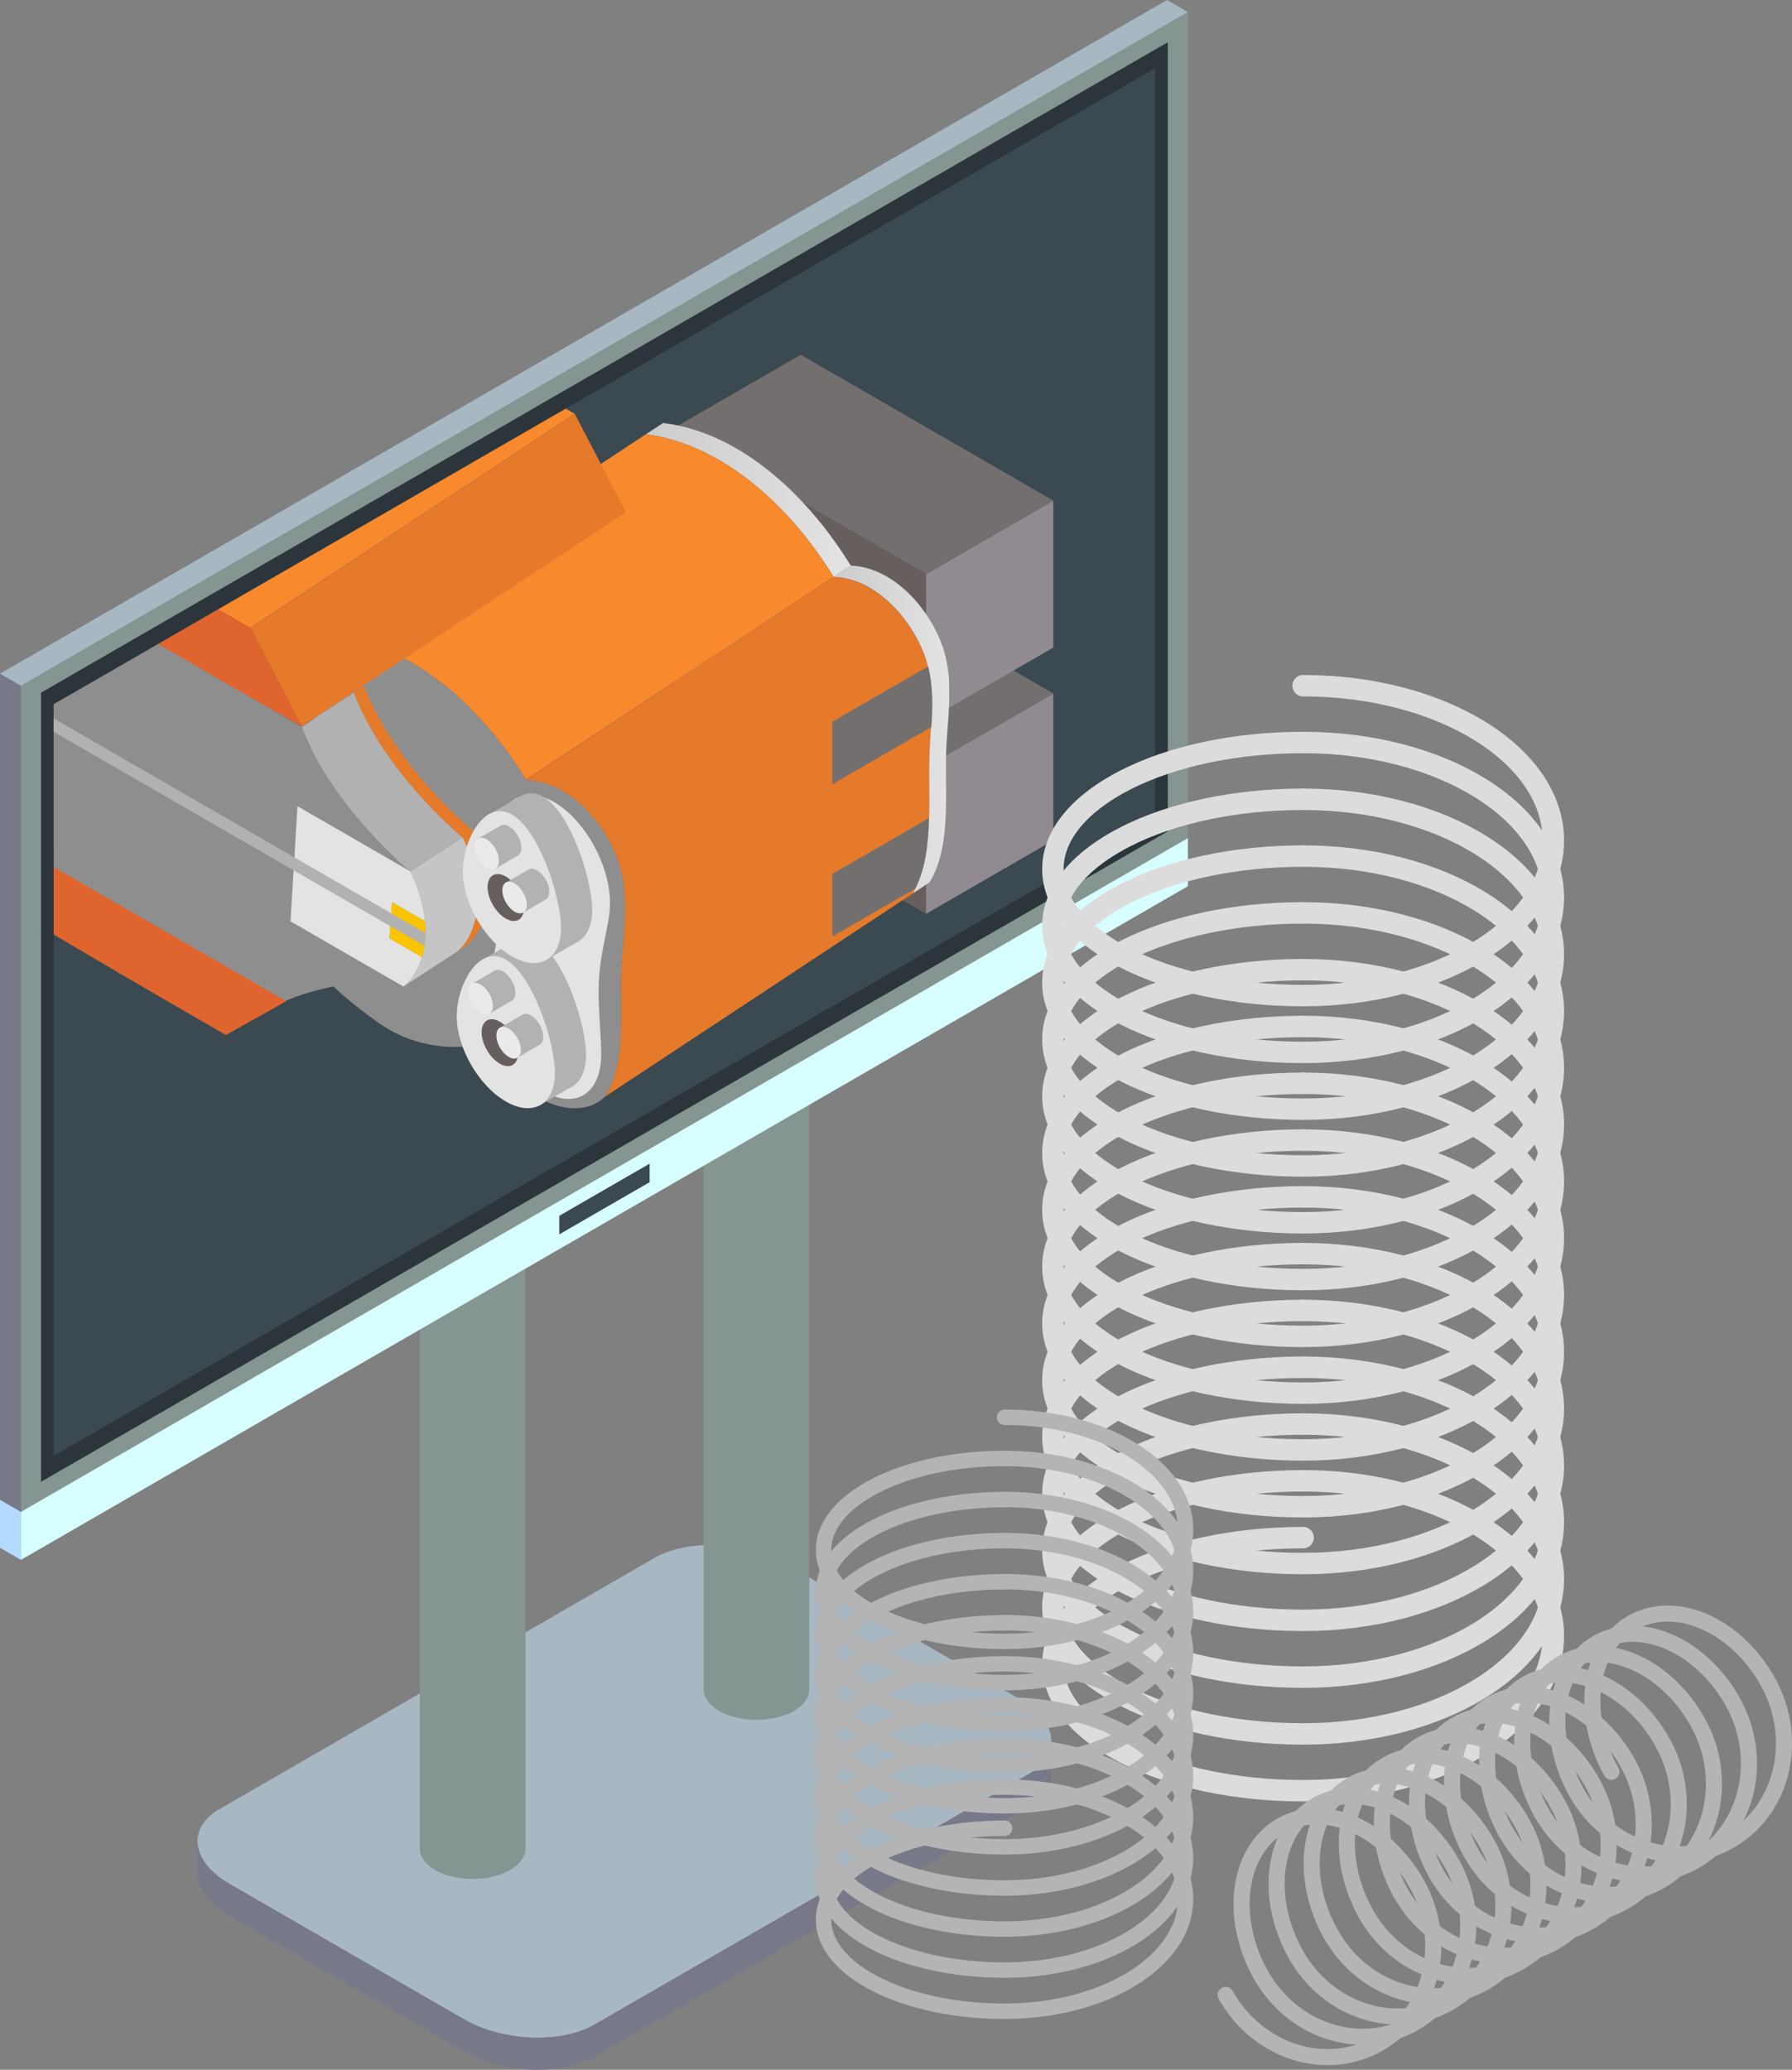 <?xml version="1.0" encoding="UTF-8"?>
<svg id="_レイヤー_2" data-name="レイヤー 2" xmlns="http://www.w3.org/2000/svg" xmlns:xlink="http://www.w3.org/1999/xlink" viewBox="0 0 167.22 193.15">
  <rect x="0" y="0" width="167.22" height="193.15" fill="#808080" stroke="none"/>
  <defs>
    <style>
      .cls-1 {
        stroke-width: 1.44px;
      }

      .cls-1, .cls-2, .cls-3, .cls-4, .cls-5 {
        fill: none;
      }

      .cls-1, .cls-4, .cls-5 {
        stroke-linecap: round;
        stroke-linejoin: round;
      }

      .cls-1, .cls-5 {
        stroke: #b4b4b4;
      }

      .cls-6 {
        clip-path: url(#clippath);
      }

      .cls-2, .cls-7, .cls-8, .cls-9, .cls-10, .cls-11, .cls-12, .cls-13, .cls-14, .cls-15, .cls-16, .cls-17, .cls-18, .cls-19, .cls-20, .cls-21, .cls-22, .cls-23, .cls-24, .cls-25, .cls-26, .cls-27, .cls-28, .cls-29 {
        stroke-width: 0px;
      }

      .cls-3 {
        stroke: #000;
        stroke-miterlimit: 10;
        stroke-width: 0px;
      }

      .cls-7 {
        fill: url(#_名称未設定グラデーション_204);
      }

      .cls-4 {
        stroke: #dcdcdc;
        stroke-width: 2px;
      }

      .cls-8 {
        fill: url(#_名称未設定グラデーション_204-2);
      }

      .cls-9 {
        fill: #f8892c;
      }

      .cls-10 {
        fill: #777888;
      }

      .cls-11 {
        fill: #2c353b;
      }

      .cls-12 {
        fill: #3b4951;
      }

      .cls-13 {
        fill: #a7b8c2;
      }

      .cls-14 {
        fill: #161616;
      }

      .cls-15 {
        fill: #df642e;
      }

      .cls-16 {
        fill: #d8ffff;
      }

      .cls-17 {
        fill: #c5c5c5;
      }

      .cls-18 {
        fill: #b2b2b2;
      }

      .cls-19 {
        fill: #b1b1b1;
      }

      .cls-20 {
        fill: #859591;
      }

      .cls-21 {
        fill: #b3daff;
      }

      .cls-22 {
        fill: #8e8e8e;
      }

      .cls-23 {
        fill: #918b91;
      }

      .cls-24 {
        fill: #746f6f;
      }

      .cls-25 {
        fill: #e3e3e3;
      }

      .cls-26 {
        fill: #e57a2b;
      }

      .cls-27 {
        fill: #fbc400;
      }

      .cls-28 {
        fill: #eaeaea;
      }

      .cls-29 {
        fill: #675f5e;
      }

      .cls-5 {
        stroke-width: 1.5px;
      }
    </style>
    <clipPath id="clippath">
      <polygon class="cls-2" points="5.01 65.72 5.01 135.86 107.79 76.52 107.79 6.38 5.01 65.72"/>
    </clipPath>
    <linearGradient id="_名称未設定グラデーション_204" data-name="名称未設定グラデーション 204" x1="280.14" y1="68.07" x2="290.95" y2="68.07" gradientTransform="translate(368.73) rotate(-180) scale(1 -1)" gradientUnits="userSpaceOnUse">
      <stop offset="0" stop-color="#b0acad"/>
      <stop offset="0" stop-color="#e3e3e3"/>
      <stop offset="1" stop-color="#ccc"/>
    </linearGradient>
    <linearGradient id="_名称未設定グラデーション_204-2" data-name="名称未設定グラデーション 204" x1="289.36" y1="46.65" x2="308.47" y2="46.65" xlink:href="#_名称未設定グラデーション_204"/>
  </defs>
  <g id="_瀧_1" data-name="瀧 1">
    <path class="cls-13" d="m18.43,171.82c0,.51.14,1.03.42,1.54v.02c.47.87,1.33,1.7,2.55,2.41l21.92,12.66c3.59,2.06,9.03,2.29,12.14.49l40.55-23.4c.8-.45,1.36-1,1.7-1.59.28-.45.4-.94.4-1.43,0-1.38-1.01-2.83-2.97-3.97l-21.92-12.66c-3.6-2.06-9.03-2.29-12.14-.51l-40.55,23.42c-1.42.8-2.1,1.89-2.1,3.03Z"/>
    <path class="cls-10" d="m18.43,171.82v2.99c0,1.38,1.01,2.83,2.97,3.97l21.92,12.65c3.59,2.08,9.03,2.31,12.14.51l40.55-23.4c1.42-.82,2.1-1.91,2.1-3.04v-2.97c0,.49-.12.98-.4,1.43-.33.59-.89,1.14-1.7,1.59l-40.55,23.4c-3.11,1.8-8.55,1.57-12.14-.49l-21.92-12.66c-1.22-.72-2.08-1.54-2.55-2.41v-.02c-.28-.51-.42-1.03-.42-1.54Z"/>
    <g>
      <path class="cls-20" d="m65.66,98.93v58.72c0,.73.48,1.45,1.45,2.02,1.93,1.1,5.05,1.1,6.97,0,.96-.57,1.44-1.29,1.44-2.02v-58.72s-9.87,0-9.87,0Z"/>
      <path class="cls-20" d="m67.11,100.95c1.93,1.11,5.05,1.11,6.97,0,1.93-1.11,1.93-2.91,0-4.03-1.93-1.11-5.05-1.11-6.97,0-1.93,1.11-1.93,2.91,0,4.03Z"/>
    </g>
    <g>
      <path class="cls-20" d="m39.17,113.78v58.72c0,.73.48,1.45,1.45,2.02,1.93,1.1,5.05,1.1,6.97,0,.96-.57,1.44-1.29,1.44-2.02v-58.72s-9.87,0-9.87,0Z"/>
      <path class="cls-20" d="m40.62,115.8c1.93,1.11,5.05,1.11,6.97,0,1.93-1.11,1.93-2.91,0-4.03-1.93-1.11-5.05-1.11-6.97,0-1.93,1.11-1.93,2.91,0,4.03Z"/>
    </g>
    <polygon class="cls-13" points="0 62.87 108.9 0 110.85 1.13 1.95 64 0 62.87"/>
    <polygon class="cls-20" points="1.95 141.09 110.85 78.21 110.85 1.13 1.95 64.01 1.95 141.09"/>
    <polygon class="cls-11" points="3.83 138.28 108.97 77.58 108.97 3.94 3.83 64.64 3.83 138.28"/>
    <polygon class="cls-12" points="5.01 65.72 5.01 135.86 107.79 76.52 107.79 6.38 5.01 65.72"/>
    <polygon class="cls-16" points="1.95 141.09 110.85 78.21 110.85 82.7 1.95 145.57 1.95 141.09"/>
    <polygon class="cls-12" points="52.19 115.19 60.62 110.32 60.62 108.59 52.19 113.46 52.19 115.19"/>
    <polygon class="cls-10" points="0 139.96 0 62.88 1.95 64.01 1.95 141.09 0 139.96"/>
    <polygon class="cls-21" points="0 139.96 0 144.44 1.95 145.57 1.95 141.09 0 139.96"/>
    <g class="cls-6">
      <g>
        <g>
          <g>
            <polygon class="cls-23" points="98.29 78.42 86.42 85.28 86.42 71.57 98.29 64.72 98.29 78.42"/>
            <polygon class="cls-14" points="74.71 64.81 62.83 71.66 62.83 57.95 74.71 51.1 74.71 64.81"/>
            <polygon class="cls-24" points="86.42 71.57 62.83 57.95 74.71 51.1 98.29 64.72 86.42 71.57"/>
            <polygon class="cls-29" points="62.83 57.95 62.83 71.66 86.42 85.28 86.42 71.57 62.83 57.95"/>
          </g>
          <g>
            <polygon class="cls-23" points="98.29 60.43 86.42 67.28 86.42 53.57 98.29 46.72 98.29 60.43"/>
            <polygon class="cls-14" points="74.71 46.81 62.83 53.66 62.83 39.96 74.71 33.1 74.71 46.81"/>
            <polygon class="cls-24" points="86.42 53.57 62.83 39.96 74.71 33.1 98.29 46.72 86.42 53.57"/>
            <polygon class="cls-29" points="62.83 39.96 62.83 53.66 86.42 67.28 86.42 53.57 62.83 39.96"/>
          </g>
        </g>
        <path class="cls-22" d="m56.46,102.33c-1.59,1.59-4.29,1.37-6.68-.17-2.45-1.58-3.76-4.99-3.76-4.99,0,0-5.49,1.98-10.74-1.75-5.25-3.74-5.95-5.49-5.95-5.49l-.35-21.83,1.75-6.89-.47-1.75h1.34c7.5.93,13.73,7.14,17.5,13.31,3.84.15,7.03,3.67,8.39,7.02,1.37,3.39.73,6.88.51,10.46s.56,8.88-1.53,12.08Z"/>
        <path class="cls-25" d="m45.63,91.99c.09-1.64.86-3.98,1.02-6.66s-.3-5.82-.2-7.46c.2-3.45,2.7-4.71,5.59-2.81s5.07,6.23,4.87,9.68c-.09,1.64-.86,3.98-1.02,6.66-.15,2.68.3,5.82.2,7.46-.2,3.45-2.7,4.71-5.59,2.81s-5.07-6.23-4.87-9.68Z"/>
        <path class="cls-26" d="m86.16,60.86c1.28,3.18.67,6.31.56,9.68-.12,3.66.5,9.06-1.53,12.83l-28.73,18.97c2.09-3.2,1.32-8.53,1.53-12.08.21-3.58.86-7.06-.51-10.46-1.36-3.36-4.54-6.88-8.39-7.02l28.68-18.94c3.84.15,7.03,3.67,8.38,7.02Z"/>
        <path class="cls-7" d="m86.72,70.53c.11-3.36.73-6.5-.56-9.68-1.36-3.36-4.54-6.88-8.38-7.02l1.59-1.05c3.84.15,7.03,3.67,8.39,7.02,1.28,3.18.76,6.32.56,9.68-.23,3.87.58,9.38-1.58,12.86l-1.54,1.02c2.03-3.76,1.4-9.17,1.53-12.83Z"/>
        <path class="cls-8" d="m77.78,53.83c-3.75-6.15-10.04-12.34-17.51-13.3l1.61-1.06c7.5.93,13.73,7.15,17.5,13.31l-1.59,1.05s0,0,0,0Z"/>
        <path class="cls-9" d="m60.26,40.53c7.47.96,13.76,7.15,17.51,13.3,0,0,0,0,0,0l-28.68,18.94c-3.77-6.17-9.99-12.38-17.5-13.31l28.67-18.93Z"/>
        <polygon class="cls-3" points="58.4 47.8 57.74 46.52 27.46 66.51 28.13 67.79 58.4 47.8 58.4 47.8"/>
        <polygon class="cls-3" points="57.74 46.52 56.05 43.27 25.77 63.26 27.46 66.51 57.74 46.52 57.74 46.52"/>
        <path class="cls-26" d="m53.64,38.62c1.59,3.06,3.18,6.12,4.77,9.18l-30.28,19.99c-1.59-3.06-3.18-6.12-4.77-9.18l30.28-19.99h0Z"/>
        <path class="cls-9" d="m-37.69,3.5C-24.3,13.28,2.47,11.7,17.44,18.89c12.45,5.98,24.22,12.82,36.19,19.73l-30.28,19.99C11.39,51.7-.38,44.86-12.83,38.88c-14.97-7.19-29.36-13.54-42.75-23.31L-37.69,3.5Z"/>
        <path class="cls-24" d="m86.91,67.85l-9.25,5.34v-5.84s8.94-5.16,8.94-5.16c.48,1.87.44,3.74.31,5.66Z"/>
        <path class="cls-24" d="m77.66,87.4v-5.84s9.02-5.21,9.02-5.21c-.05,2.36-.3,4.71-1.28,6.58l-7.74,4.47Z"/>
        <path class="cls-15" d="m-56.61,32.72h0s.07-1.21.07-1.21l.96-15.94c13.39,9.78,27.78,16.12,42.75,23.31C-.38,44.86,11.39,51.7,23.36,58.61c1.59,3.06,3.18,6.12,4.77,9.18-7.29-4.07-14.51-8.28-21.7-12.53l-1.53,25.56c7.3,4.11,14.57,8.27,21.76,12.56v.08c-1.86,1.04-3.72,2.09-5.58,3.13-12.31-7.11-24.43-14.13-36.2-22.08-13.94-9.41-26.98-19.26-42.44-25.86l.96-15.94Z"/>
        <path class="cls-22" d="m4.9,67.43c.25-4.47,1.53-12.16,1.53-12.16,0,0,16,9.31,21.7,12.53,2.88,7.57,10.15,13.52,10.15,13.52l-.65,10.76c-5.06-1.32-10.98,1.32-10.98,1.32l-21.76-12.56s-.25-8.93,0-13.4Z"/>
        <polygon class="cls-2" points="38.29 81.33 37.34 81.96 38.29 81.33 38.29 81.33"/>
        <path class="cls-26" d="m33.01,64.64l-4.87,3.17s0-.01,0-.02l5.82-3.79c2.88,7.57,10.15,13.52,10.15,13.52l-.96.63c-.39-.32-7.33-6.15-10.14-13.5Z"/>
        <path class="cls-26" d="m44.56,84.51c.26-3.24-1.4-6.35-1.4-6.35l-4.87,3.17h0s4.87-3.17,4.87-3.17c0,0,0,0-.02-.02l.96-.63s1.66,3.11,1.4,6.35c-.26,3.24-2.05,4.41-2.05,4.41l-.75.49c.47-.41,1.64-1.67,1.85-4.25Z"/>
        <path class="cls-19" d="m28.14,67.82l4.87-3.17c2.8,7.36,9.75,13.18,10.14,13.5l-4.86,3.17s-7.26-5.94-10.15-13.5Z"/>
        <path class="cls-17" d="m39.68,87.66c.25-3.12-1.28-6.12-1.39-6.33l4.87-3.17s1.66,3.11,1.4,6.35c-.21,2.58-1.38,3.85-1.85,4.25l-5.07,3.31s1.79-1.17,2.05-4.41Z"/>
        <path class="cls-25" d="m27.75,75.23l10.53,6.08s1.12,2.11,1.38,4.66l-3.07-1.77-.25,3.37,3.04,1.75c-.59,1.98-1.74,2.74-1.74,2.74l-10.53-6.08.65-10.76Z"/>
        <path class="cls-27" d="m36.59,84.2l3.07,1.77c.05.55.07,1.12.02,1.69-.05.63-.16,1.18-.3,1.66l-3.04-1.75.25-3.37Z"/>
        <polygon class="cls-19" points="-56.61 32.72 -56.54 31.51 39.71 87.08 39.63 88.28 -56.61 32.72 -56.61 32.72"/>
        <g>
          <path class="cls-18" d="m45.26,89.42l2.62-1.51s.08-.05.12-.07l.12-.07h0c.6-.28,1.28-.3,1.99.11,2.53,1.46,4.58,7.66,4.58,10.59,0,1.61-.63,2.69-1.61,3.1l-2.74,1.59-.93-2.51c-2.2-1.66-3.89-4.82-3.89-7.47,0-.69.12-1.44.33-2.15l-.6-1.61Z"/>
          <path class="cls-25" d="m42.62,94.85c0,2.92,2.05,6.48,4.58,7.94,2.53,1.46,4.58.28,4.58-2.65,0-2.92-2.05-9.13-4.58-10.59s-4.58,2.37-4.58,5.29Z"/>
          <ellipse class="cls-29" cx="46.64" cy="97.3" rx="1.39" ry="2.4" transform="translate(-42.4 36.36) rotate(-30)"/>
          <g>
            <path class="cls-18" d="m46.14,90.59s.02,0,.03-.01h0s0,0,0,0c.2-.11.48-.09.78.09.63.36,1.14,1.25,1.14,1.98,0,.35-.12.6-.31.72h0s-2.14,1.25-2.14,1.25l-1.62-2.8,2.11-1.22Z"/>
            <ellipse class="cls-28" cx="44.85" cy="93.2" rx=".93" ry="1.62" transform="translate(-40.59 34.91) rotate(-30)"/>
          </g>
          <g>
            <path class="cls-18" d="m48.75,94.69s.02,0,.03-.01h0s0,0,0,0c.2-.11.48-.09.78.09.63.36,1.14,1.25,1.14,1.98,0,.35-.12.6-.31.72h0s-2.14,1.25-2.14,1.25l-1.62-2.8,2.11-1.22Z"/>
            <ellipse class="cls-28" cx="47.46" cy="97.3" rx=".93" ry="1.62" transform="translate(-42.29 36.77) rotate(-30)"/>
          </g>
        </g>
        <g>
          <path class="cls-18" d="m45.83,75.88l2.62-1.51s.08-.05.12-.07l.12-.07h0c.6-.28,1.28-.3,1.99.11,2.53,1.46,4.58,7.66,4.58,10.59,0,1.61-.63,2.69-1.61,3.1l-2.74,1.59-.93-2.51c-2.2-1.66-3.89-4.82-3.89-7.47,0-.69.12-1.44.33-2.15l-.6-1.61Z"/>
          <path class="cls-25" d="m43.19,81.31c0,2.92,2.05,6.48,4.58,7.94s4.58.28,4.58-2.65c0-2.92-2.05-9.13-4.58-10.59s-4.58,2.37-4.58,5.29Z"/>
          <ellipse class="cls-29" cx="47.2" cy="83.76" rx="1.39" ry="2.4" transform="translate(-35.56 34.82) rotate(-30)"/>
          <g>
            <path class="cls-18" d="m46.7,77.05s.02,0,.03-.01h0s0,0,0,0c.2-.11.48-.09.78.09.63.36,1.14,1.25,1.14,1.98,0,.35-.12.6-.31.72h0s-2.14,1.25-2.14,1.25l-1.62-2.8,2.11-1.22Z"/>
            <ellipse class="cls-28" cx="45.41" cy="79.65" rx=".93" ry="1.62" transform="translate(-33.74 33.38) rotate(-30)"/>
          </g>
          <g>
            <path class="cls-18" d="m49.31,81.15s.02,0,.03-.01h0s0,0,0,0c.2-.11.48-.09.78.09.63.36,1.14,1.25,1.14,1.98,0,.35-.12.6-.31.72h0s-2.14,1.25-2.14,1.25l-1.62-2.8,2.11-1.22Z"/>
            <ellipse class="cls-28" cx="48.02" cy="83.76" rx=".93" ry="1.62" transform="translate(-35.45 35.23) rotate(-30)"/>
          </g>
        </g>
      </g>
    </g>
    <g>
      <g>
        <path class="cls-4" d="m121.6,63.99c12.89,0,23.35,6.47,23.35,14.46,0,7.99-10.45,14.46-23.35,14.46-12.89,0-23.35-5.29-23.35-11.81,0-6.52,10.45-11.81,23.35-11.81"/>
        <path class="cls-4" d="m121.6,69.29c12.89,0,23.35,6.47,23.35,14.46,0,7.99-10.45,14.46-23.35,14.46-12.89,0-23.35-5.29-23.35-11.81,0-6.52,10.45-11.81,23.35-11.81"/>
        <path class="cls-4" d="m121.6,74.59c12.89,0,23.35,6.47,23.35,14.46,0,7.99-10.45,14.46-23.35,14.46s-23.35-5.29-23.35-11.81c0-6.52,10.45-11.81,23.35-11.81"/>
        <path class="cls-4" d="m121.6,79.89c12.89,0,23.35,6.47,23.35,14.46,0,7.99-10.45,14.46-23.35,14.46-12.89,0-23.35-5.29-23.35-11.81,0-6.52,10.45-11.81,23.35-11.81"/>
        <path class="cls-4" d="m121.6,85.19c12.89,0,23.35,6.47,23.35,14.46s-10.45,14.46-23.35,14.46c-12.89,0-23.35-5.29-23.35-11.81,0-6.52,10.45-11.81,23.35-11.81"/>
        <path class="cls-4" d="m121.6,90.49c12.89,0,23.35,6.47,23.35,14.46s-10.45,14.46-23.35,14.46-23.35-5.29-23.35-11.81c0-6.52,10.45-11.81,23.35-11.81"/>
        <path class="cls-4" d="m121.6,95.79c12.89,0,23.35,6.47,23.35,14.46,0,7.99-10.45,14.46-23.35,14.46-12.89,0-23.35-5.29-23.35-11.81,0-6.52,10.45-11.81,23.35-11.81"/>
        <path class="cls-4" d="m121.6,101.09c12.89,0,23.35,6.47,23.35,14.46s-10.45,14.46-23.35,14.46c-12.89,0-23.35-5.29-23.35-11.81,0-6.52,10.45-11.81,23.35-11.81"/>
        <path class="cls-4" d="m121.6,106.39c12.89,0,23.35,6.47,23.35,14.46,0,7.99-10.45,14.46-23.35,14.46s-23.35-5.29-23.35-11.81c0-6.52,10.45-11.81,23.35-11.81"/>
        <path class="cls-4" d="m121.6,111.69c12.89,0,23.35,6.47,23.35,14.46,0,7.99-10.45,14.46-23.35,14.46-12.89,0-23.35-5.29-23.35-11.81,0-6.52,10.45-11.81,23.35-11.81"/>
        <path class="cls-4" d="m121.6,116.99c12.89,0,23.35,6.47,23.35,14.46,0,7.99-10.45,14.46-23.35,14.46-12.89,0-23.35-5.29-23.35-11.81,0-6.52,10.45-11.81,23.35-11.81"/>
        <path class="cls-4" d="m121.6,122.29c12.89,0,23.35,6.47,23.35,14.46,0,7.99-10.45,14.46-23.35,14.46s-23.35-5.29-23.35-11.81c0-6.52,10.45-11.81,23.35-11.81"/>
        <path class="cls-4" d="m121.6,127.59c12.89,0,23.35,6.47,23.35,14.46,0,7.99-10.45,14.46-23.35,14.46-12.89,0-23.35-5.29-23.35-11.81,0-6.52,10.45-11.81,23.35-11.81"/>
        <path class="cls-4" d="m121.6,132.89c12.89,0,23.35,6.47,23.35,14.46,0,7.99-10.45,14.46-23.35,14.46-12.89,0-23.35-5.29-23.35-11.81,0-6.52,10.45-11.81,23.35-11.81"/>
        <path class="cls-4" d="m121.6,138.19c12.89,0,23.35,6.47,23.35,14.46,0,7.99-10.45,14.46-23.35,14.46-12.89,0-23.35-5.29-23.35-11.81,0-6.52,10.45-11.81,23.35-11.81"/>
      </g>
      <g>
        <path class="cls-1" d="m93.74,132.26c9.33,0,16.89,4.68,16.89,10.46,0,5.78-7.56,10.46-16.89,10.46-9.33,0-16.89-3.82-16.89-8.54,0-4.72,7.56-8.54,16.89-8.54"/>
        <path class="cls-1" d="m93.74,136.1c9.33,0,16.89,4.68,16.89,10.46,0,5.78-7.56,10.46-16.89,10.46-9.33,0-16.89-3.82-16.89-8.54,0-4.72,7.56-8.54,16.89-8.54"/>
        <path class="cls-1" d="m93.74,139.93c9.33,0,16.89,4.68,16.89,10.46,0,5.78-7.56,10.46-16.89,10.46-9.33,0-16.89-3.82-16.89-8.54,0-4.72,7.56-8.54,16.89-8.54"/>
        <path class="cls-1" d="m93.74,143.77c9.33,0,16.89,4.68,16.89,10.46,0,5.78-7.56,10.46-16.89,10.46-9.33,0-16.89-3.82-16.89-8.54,0-4.72,7.56-8.54,16.89-8.54"/>
        <path class="cls-1" d="m93.74,147.6c9.33,0,16.89,4.68,16.89,10.46,0,5.78-7.56,10.46-16.89,10.46-9.33,0-16.89-3.82-16.89-8.54,0-4.72,7.56-8.54,16.89-8.54"/>
        <path class="cls-1" d="m93.74,151.43c9.33,0,16.89,4.68,16.89,10.46,0,5.78-7.56,10.46-16.89,10.46s-16.89-3.82-16.89-8.54c0-4.72,7.56-8.54,16.89-8.54"/>
        <path class="cls-1" d="m93.74,155.27c9.33,0,16.89,4.68,16.89,10.46,0,5.78-7.56,10.46-16.89,10.46-9.33,0-16.89-3.82-16.89-8.54,0-4.72,7.56-8.54,16.89-8.54"/>
        <path class="cls-1" d="m93.74,159.1c9.33,0,16.89,4.68,16.89,10.46s-7.56,10.46-16.89,10.46-16.89-3.82-16.89-8.54c0-4.72,7.56-8.54,16.89-8.54"/>
        <path class="cls-1" d="m93.74,162.93c9.33,0,16.89,4.68,16.89,10.46,0,5.78-7.56,10.46-16.89,10.46-9.33,0-16.89-3.82-16.89-8.54,0-4.72,7.56-8.54,16.89-8.54"/>
        <path class="cls-1" d="m93.74,166.77c9.33,0,16.89,4.68,16.89,10.46,0,5.78-7.56,10.46-16.89,10.46-9.33,0-16.89-3.82-16.89-8.54,0-4.72,7.56-8.54,16.89-8.54"/>
      </g>
      <g>
        <path class="cls-5" d="m114.37,186.16c2.99,5.34,9.4,7.37,14.34,4.52,4.93-2.85,6.51-9.49,3.52-14.84-2.99-5.34-8.67-7.79-12.7-5.46-4.03,2.33-4.87,8.55-1.89,13.89"/>
        <path class="cls-5" d="m117.64,184.26c2.99,5.34,9.4,7.37,14.34,4.52,4.93-2.85,6.51-9.49,3.52-14.84s-8.67-7.79-12.7-5.46-4.87,8.55-1.89,13.89"/>
        <path class="cls-5" d="m120.91,182.37c2.99,5.34,9.4,7.37,14.34,4.52s6.51-9.49,3.52-14.84c-2.99-5.34-8.67-7.79-12.7-5.46s-4.87,8.55-1.89,13.89"/>
        <path class="cls-5" d="m124.19,180.48c2.99,5.34,9.4,7.37,14.34,4.52,4.93-2.85,6.51-9.49,3.52-14.84-2.99-5.34-8.67-7.79-12.7-5.46-4.03,2.33-4.87,8.55-1.89,13.89"/>
        <path class="cls-5" d="m127.46,178.59c2.99,5.34,9.4,7.37,14.34,4.52,4.93-2.85,6.51-9.49,3.52-14.84s-8.67-7.79-12.7-5.46-4.87,8.55-1.89,13.89"/>
        <path class="cls-5" d="m130.74,176.7c2.99,5.34,9.4,7.37,14.34,4.52s6.51-9.49,3.52-14.84c-2.99-5.34-8.67-7.79-12.7-5.46s-4.87,8.55-1.89,13.89"/>
        <path class="cls-5" d="m134.01,174.81c2.99,5.34,9.4,7.37,14.34,4.52,4.93-2.85,6.51-9.49,3.52-14.84-2.99-5.34-8.67-7.79-12.7-5.46-4.03,2.33-4.87,8.55-1.89,13.89"/>
        <path class="cls-5" d="m137.28,172.92c2.99,5.34,9.4,7.37,14.34,4.52,4.93-2.85,6.51-9.49,3.52-14.84-2.99-5.34-8.67-7.79-12.7-5.46-4.03,2.33-4.87,8.55-1.89,13.89"/>
        <path class="cls-5" d="m140.56,171.02c2.99,5.34,9.4,7.37,14.34,4.52s6.51-9.49,3.52-14.84c-2.99-5.34-8.67-7.79-12.7-5.46-4.03,2.33-4.87,8.55-1.89,13.89"/>
        <path class="cls-5" d="m143.83,169.13c2.99,5.34,9.4,7.37,14.34,4.52,4.93-2.85,6.51-9.49,3.52-14.84-2.99-5.34-8.67-7.79-12.7-5.46-4.03,2.33-4.87,8.55-1.89,13.89"/>
        <path class="cls-5" d="m147.1,167.24c2.99,5.34,9.4,7.37,14.34,4.52,4.93-2.85,6.51-9.49,3.52-14.84-2.99-5.34-8.67-7.79-12.7-5.46-4.03,2.33-4.87,8.55-1.89,13.89"/>
      </g>
    </g>
  </g>
</svg>